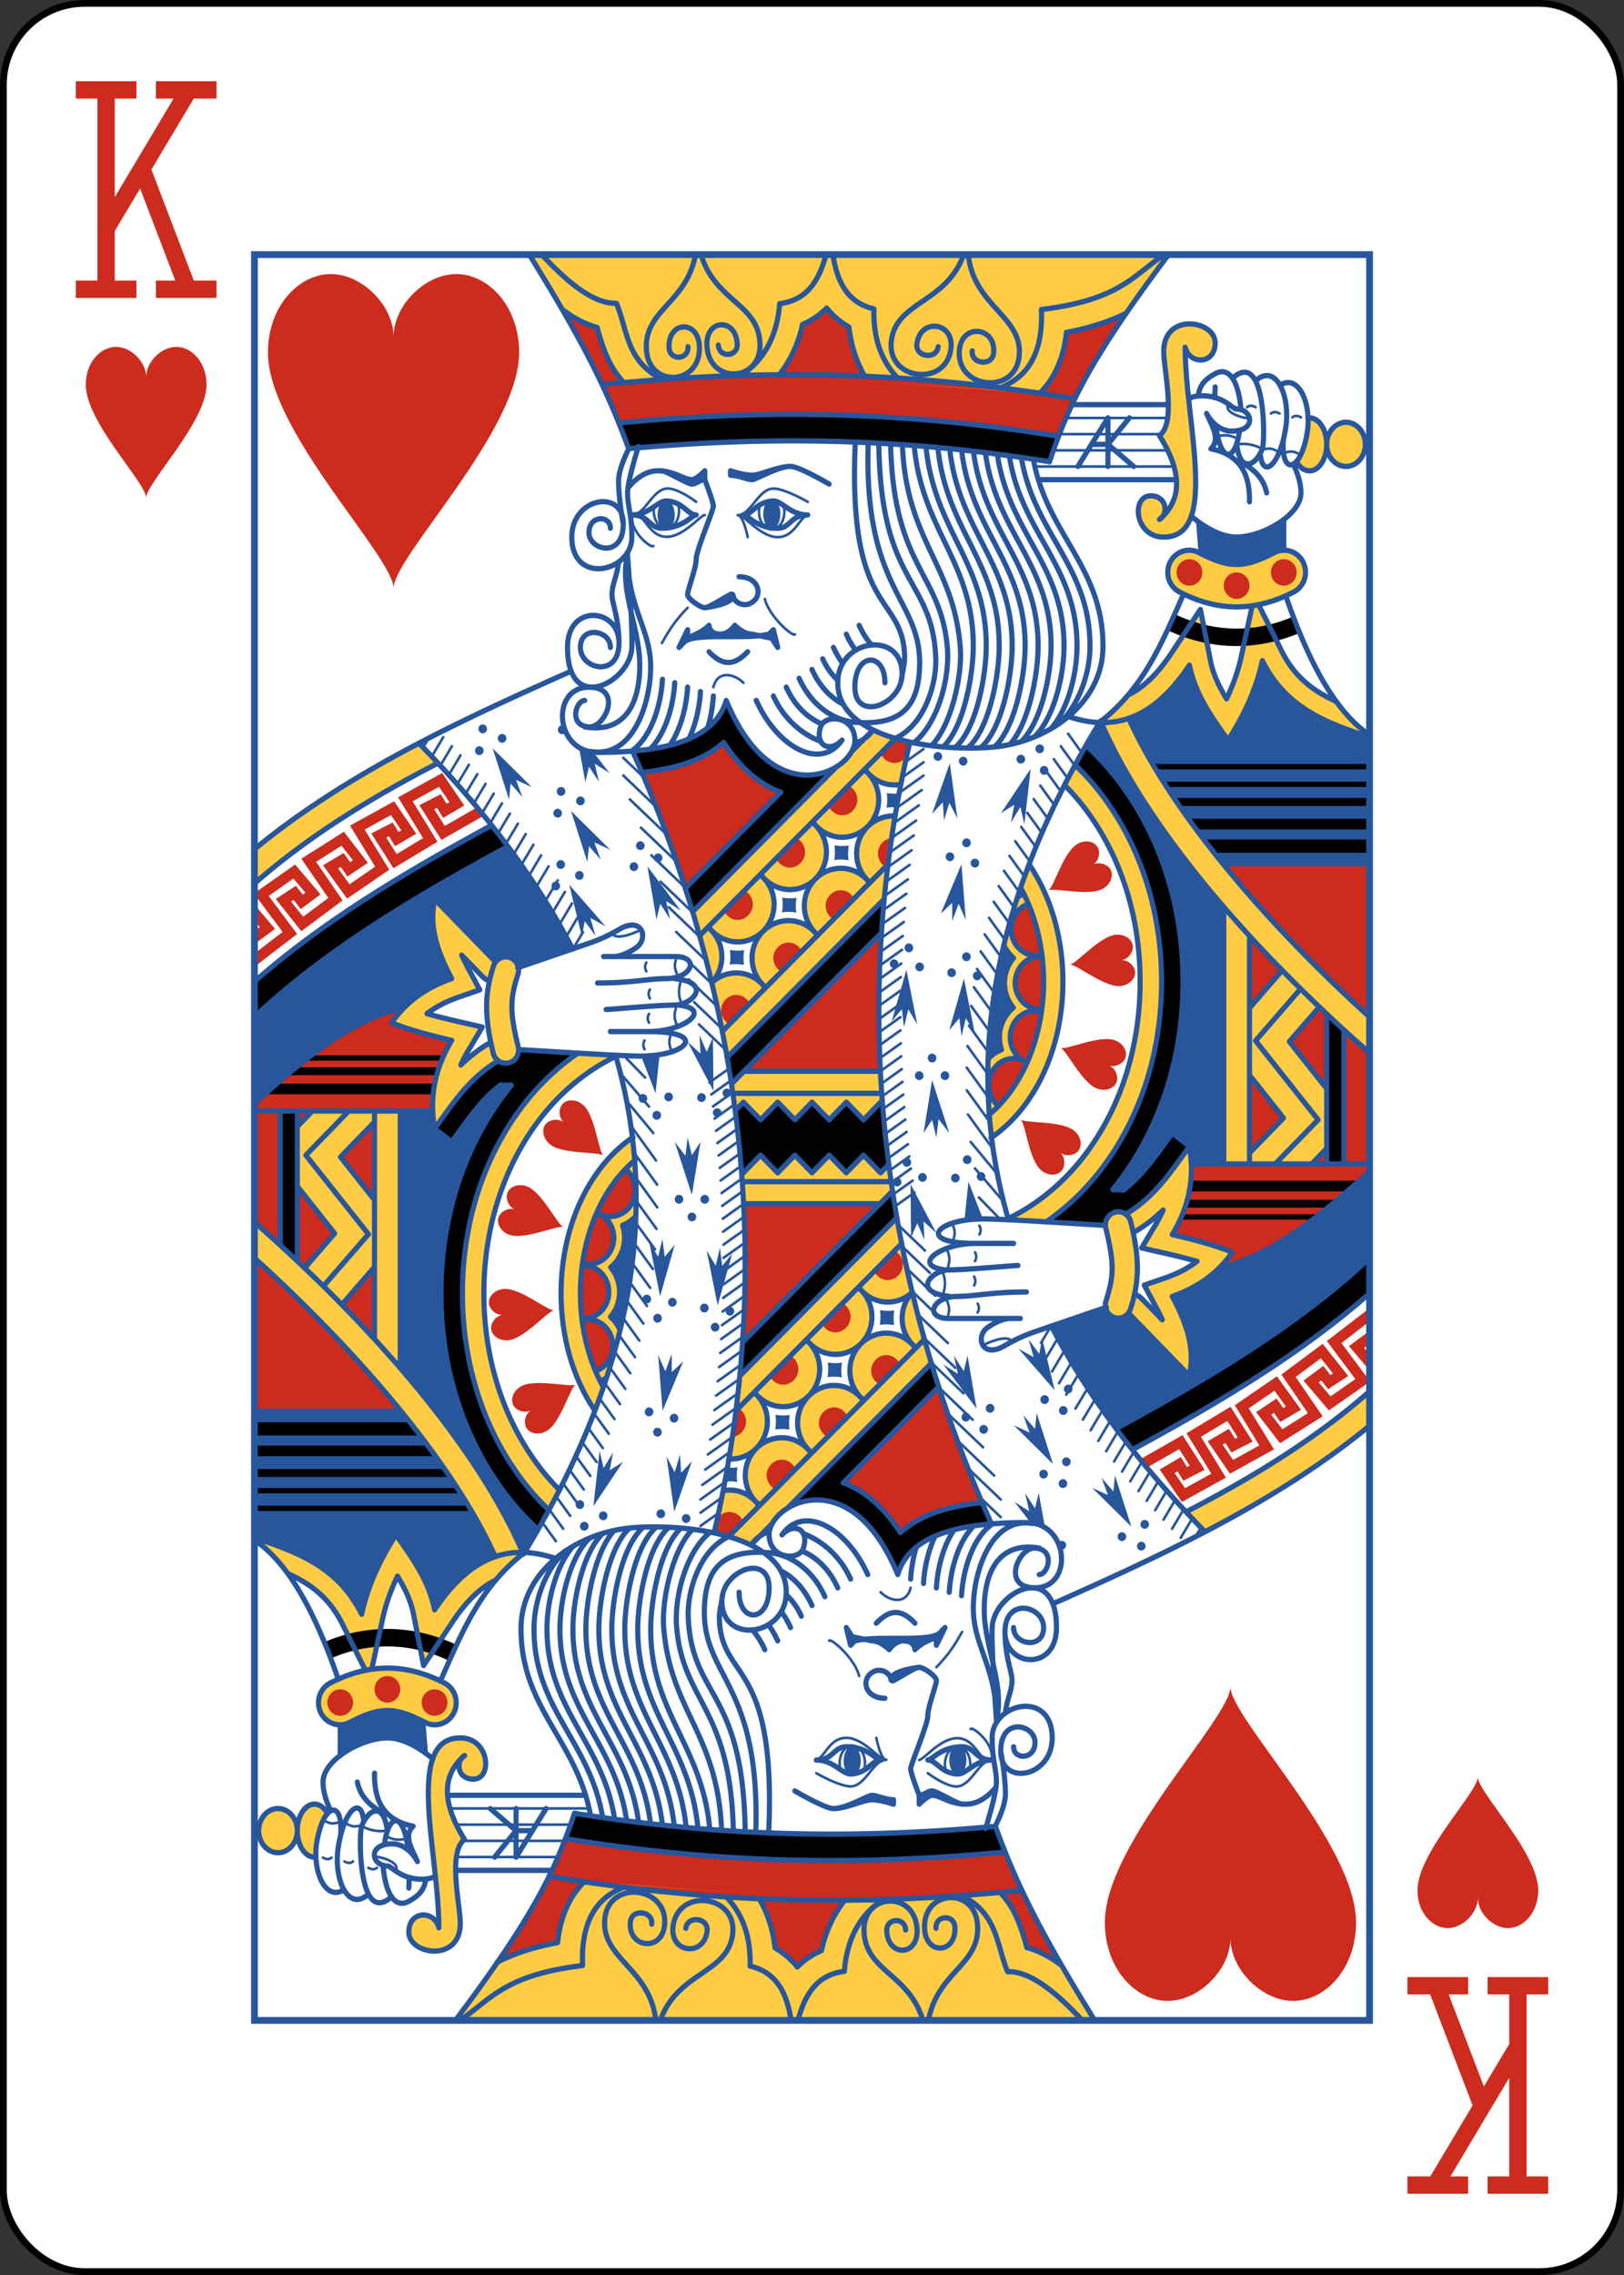 <?xml version="1.0" encoding="UTF-8"?>
<svg class="card" width="2.5in" height="3.5in" face="KH" preserveAspectRatio="none" viewBox="-120 -168 240 336" xmlns="http://www.w3.org/2000/svg" xmlns:xlink="http://www.w3.org/1999/xlink">
<rect x="-120" y="-168" width="240" height="336" fill="#333333" stroke="none"/>
<defs>
<rect id="i" x="-82.4" y="-130.4" width="164.8" height="260.8"/>
</defs>
<symbol id="h" preserveAspectRatio="xMinYMid" viewBox="-500 -500 1000 1000">
<path d="m-285-460h200m-100 0v920m-100 0h200m170-920h200m-100 20l-355 595m255 305h200m-100-20l-195-510" fill="none" stroke="#CD2B1E" stroke-linecap="square" stroke-miterlimit="1.5" stroke-width="80"/>
</symbol>
<symbol id="a" preserveAspectRatio="xMinYMid" viewBox="-600 -600 1200 1200">
<path d="m0-300c0-100 100-200 200-200s200 100 200 250c0 250-400 650-400 750 0-100-400-500-400-750 0-150 100-250 200-250s200 100 200 200z" fill="#CD2B1E"/>
</symbol>
<symbol id="g" preserveAspectRatio="none" viewBox="0 0 1300 2000">
<path d="m320.35 0c60.636 94.994 91.193 153.28 115.79 219.86 186.79-16.687 339.96-8.712 490.73 14.793 21.092-60.143 42.586-110.34 138.85-234.65zm769.65 78.564c-15 0.062-30 8.935-30 31.436 0 20 14.992 80.996-5 95 26.055 40.329 25.883 70.236 3.91 91.48 5.286-7.545 3.077-21.749-12.342-23.123-24.901-2.218-21.568 46.643 13.432 46.643 65.192 0 25-130 25-215 5 20 35 20 35-5 0-12.748-15-21.497-30-21.436zm140 106.44c-0.633 0-1.266 0.045-1.897 0.135 0.27 16.532-3.981 32.956-13.363 49.256 3.8 6.729 9.381 10.609 15.26 10.609 11.046 0 20-13.431 20-30s-8.954-30-20-30zm20 30a22.5 25 0 0 0 22.5 25 22.5 25 0 0 0 22.5 -25 22.5 25 0 0 0 -22.5 -25 22.5 25 0 0 0 -22.5 25zm-49.881 119.84a25.002 25.002 0 0 0 -11.299 2.799c-35.528 17.764-52.113 17.764-87.641 0a25.002 25.002 0 1 0 -22.359 44.723c28.37 14.185 56.309 19.305 84.367 15.393l-12.596 56.838c-3.547 16.006-9.343 32.204-17.385 48.609-8.742-14.062-15.645-27.995-18.699-43.143l-11.721-58.129-33.434 48.975c-18.028 26.407-34.973 40.588-50.74 47.77-3.208 5.616-19.317 21.99-28.877 29.156l-3.338 0.309c0.225 0.511 0.462 1.024 0.689 1.535-0.208 0.132-0.44 0.295-0.637 0.412 0.274 6e-3 0.548 2e-3 0.822 6e-3 58.226 130.85 191.18 270.5 312.73 374.15v-40.715c-111.4-98.016-228-224.94-280.81-338.26 24.201-8.04 47.876-26.675 70.809-60.266 6.67 33.087 26.021 58.938 45 85 19.905-29.886 33.326-59.885 40-90 28.146 55.001 76.599 70.801 125 86.701v-2.834c-15.518-10.109-29.132-22.122-39.064-37.816-26.513-11.63-48.277-27.341-63.68-57.439l-26.66-52.096c13.47-2.64 26.977-7.351 40.584-14.154a25.002 25.002 0 0 0 -11.061 -47.521zm-478.99 203.5-24.783 24.312c-3.44 6.355-9.803 12.743-17.629 17.307l-167.95 164.16c8.185 26.378 15.65 53.223 22.34 80.496 15.821-16.563 15.728-42.643-0.223-59.049-1.295-1.331-2.677-2.578-3.875-3.986 1.37 1.234 2.579 2.653 3.875 3.986 16.362 16.829 43.269 17.206 60.098 0.844s17.208-43.269 0.846-60.098c-1.366-1.405-2.829-2.713-4.086-4.201 1.45 1.297 2.719 2.795 4.086 4.201 16.362 16.829 43.269 17.208 60.098 0.846s17.208-43.269 0.846-60.098c-1.437-1.478-2.98-2.85-4.295-4.418 1.528 1.357 2.857 2.939 4.295 4.418 16.362 16.829 43.269 17.208 60.098 0.846 16.829-16.362 17.208-43.271 0.846-60.1-1.507-1.55-3.131-2.983-4.504-4.633 1.607 1.417 2.995 3.081 4.504 4.633 9.838 10.119 24.057 14.694 37.986 11.795 3.191-15.779 6.683-31.592 10.508-47.438-15.57-3.203-30.436-7.746-43.082-13.822zm-6.258 109.56c-16.829 16.362-17.208 43.269-0.846 60.098 1.119 1.151 2.303 2.239 3.35 3.445-1.178-1.081-2.231-2.294-3.35-3.445-16.362-16.829-43.269-17.208-60.098-0.846s-17.208 43.269-0.846 60.098c1.19 1.224 2.453 2.376 3.561 3.662-1.255-1.143-2.371-2.438-3.561-3.662-16.362-16.829-43.269-17.208-60.098-0.846-16.829 16.362-17.208 43.271-0.846 60.1 1.26 1.296 2.601 2.51 3.769 3.877-1.332-1.205-2.509-2.58-3.769-3.877-15.971-16.427-42.08-17.232-59.025-1.881 6.795 27.704 12.79 55.85 17.916 84.4l183.16-179.25c3.062-31.157 7.286-62.468 12.719-93.918-11.875-0.592-23.502 3.747-32.039 12.047zm241.98-69.66-12.512 22.57c9.798 9.495 18.749 19.685 26.76 30.346 40.312 53.644 61.406 121 61.406 192.37 0 71.373-21.093 138.73-61.406 192.37-23.731 31.58-55.716 59.03-93.498 76.514l45.037 3.34c26.851-17.853 49.978-40.256 68.447-64.834 43.835-58.332 66.42-131.09 66.42-207.39 0-76.299-22.586-149.06-66.42-207.39-10.076-13.408-21.538-26.169-34.234-37.896zm-204.82 29.742c-1.336 6.781-2.617 13.662-3.842 20.584 1.224-6.855 2.5-13.716 3.842-20.584zm150.88 83.053c-43.345 110.77-55.473 213.15-43.953 308.99 14.996-9.728 28.699-22.901 40.195-38.199 27.3-36.329 43.355-85.002 43.355-138.3 0-50.701-14.527-97.213-39.598-132.49zm227.1 50.264v288.7h105l15-17.574v-67.645l-43.512-53.4 33.828-37.889-43.32-41.572-36.996 41.441v-79.352zm-559.27 183.7-14.627 14.322 4.344 30.227 9.549-9.549l20 20 20-20 20 20 20-20 20 20 20-20 20 20 20-20 2.236 2.236-2.418-37.236zm589.27 4.314 39.627 48.631-39.627 39.629zm-70 80.686c-21.101 28.415-40.879 57.832-74.309 76.92a15.002 15.002 0 0 0 -8.064 -2.76 15.002 15.002 0 0 0 -15.1 18.834c9.715 38.859 9.69 53.516 0.322 81.619a15.002 15.002 0 0 0 25.971 14.207l71.18 71.18c3.764-21.351 4.836-44.933-20-90 29.406-9.92 53.114-26.17 70-50-16.654-6.659-39.961-13.326-70-20 22.693-36.974 25.104-69.341 20-100zm-30.66 72.209c-2.398 5.171-5.098 10.453-8.516 16.022l-16.504 26.891 30.799 6.844c12.616 2.803 23.682 5.594 33.682 8.346-10.233 7.616-22.108 13.686-35.992 18.369l-25.506 8.605 12.992 23.574c3.169 5.75 5.774 10.884 8.055 15.67l-23.619-23.619c-2.524-2.591-5.519-4.439-8.715-5.549 4.889-21.744 4.288-42.223-1.607-69.652 0.823-0.36 1.634-0.774 2.428-1.242 12.459-7.113 23.026-15.421 32.504-24.258zm240.66 205.41c-63.402 53.97-136.27 97.473-213.89 136.4l22.383 22.426c68.061-34.6 132.96-73.233 191.51-119.96z" fill="#FC4"/>
</symbol>
<symbol id="f" preserveAspectRatio="none" viewBox="0 0 1300 2000">
<path d="m667.13 60.605c-7.782 7.603-17.327 14.042-28.16 18.557-4.972 22.292-14.542 41.391-27.148 56.947-57.83 0.426-118.2 3.301-181.55 8.973-6.182-6.936-11.54-14.351-15.539-21.9-8.068-15.23-11.816-28.962-15.193-40.678-14.958-3.78-28.374-11.3-40.654-20.223 29.074 48.754 48.962 87.641 65.6 127.74 195.87-17.399 355.94-8.977 513.15 15.521 14.906-38.016 34.875-77.296 79.129-139.66-17.867 9.1-40.336 16.83-70.18 22.223-2.839 26.208-11.877 48.573-27.486 65.252-1.279 1.367-2.589 2.684-3.928 3.955l-203.95-14.262 203.13 13.801c-65.998-9.5-133.04-16.083-202.99-18.971-9.361-15.969-15.921-34.721-18.256-55.77-10.278-5.665-19.065-13.105-25.975-21.51zm422.87 284.39a15 15 0 0 0 -15 15 15 15 0 0 0 15 15 15 15 0 0 0 15 -15 15 15 0 0 0 -15 -15zm110 0a15 15 0 0 0 -15 15 15 15 0 0 0 15 15 15 15 0 0 0 15 -15 15 15 0 0 0 -15 -15zm-55 15a15 15 0 0 0 -15 15 15 15 0 0 0 15 15 15 15 0 0 0 15 -15 15 15 0 0 0 -15 -15zm-398 188-17.08 16.857c0.85 1.971 2.089 3.843 3.719 5.519 6.944 7.142 17.604 7.292 24.746 0.348 0.773-0.751 1.465-1.548 2.074-2.377l3.398-16.229zm-199.95 4.58c-13.256 11.369-29.45 19.387-46.059 24.488-15.724 4.83-32.378 7.76-49.045 9.994 18.804 42.608 35.625 86.046 50.391 130.66l111.37-108.91c-23.62-8.164-47.028-26.43-66.66-56.229zm-44.713 165.14-0.016 0.016 0.188 0.496c-0.057-0.171-0.115-0.341-0.172-0.512zm190.19-116.29-23.439 22.947c0.845 1.872 2.044 3.65 3.6 5.25 6.944 7.142 17.604 7.291 24.746 0.348 7.142-6.944 7.293-17.604 0.35-24.746-1.586-1.631-3.368-2.898-5.256-3.799zm50.359 59.363c-3.8 0.369-7.524 2.043-10.598 5.031-7.142 6.944-7.292 17.604-0.348 24.746 0.741 0.762 2.534 1.95 4.074 2.916zm-111.02 0.027-23.59 23.092c0.836 1.768 1.991 3.447 3.469 4.967 6.944 7.142 17.604 7.293 24.746 0.35 7.142-6.944 7.291-17.606 0.348-24.748-1.508-1.551-3.189-2.77-4.973-3.66zm668.13 29.19-170.84 0.102c51.649 61.762 111.97 121.61 170.84 173.4zm-616.2 29.959c-4.426-0.062-8.876 1.635-12.447 5.107-7.142 6.944-7.292 17.604-0.348 24.746 1.232 1.268 2.582 2.316 4.008 3.143l24.055-23.551c-0.777-1.41-1.767-2.752-2.969-3.988-3.472-3.571-7.873-5.395-12.299-5.457zm-112.59 0.246-23.73 23.232c0.824 1.665 1.934 3.247 3.332 4.686 6.944 7.142 17.604 7.291 24.746 0.348 7.142-6.944 7.291-17.604 0.348-24.746-1.429-1.47-3.014-2.643-4.695-3.519zm331.21 15.656c-12.14 3.718-20.203 15.212-20.203 28.17 0 16.569 13.016 30 29.072 30 2.231 0 4.454-0.265 6.766 0.129-0.613 0.858-1.367 0.828-2.121 0.828-16.056 0-29.072 13.431-29.072 30s13.016 30 29.072 30c0.615 0 1.229-0.019 1.699 1.228-2.547 0.639-5.02 0.309-7.504 0.309-16.056 1e-5 -29.072 13.431-29.072 30 0 10.741 5.554 20.471 14.24 25.85-3.236-1.212-6.662-1.857-10.133-1.857-16.056 0-29.072 13.431-29.072 30 0 9.245 4.13 17.972 11.521 23.424 32.924-33.389 52.393-85.104 52.393-140.43 0-30.751-6.036-60.829-17.586-87.654zm-171.39 32.18-159.82 156.49 158.58 0.34c-2.723-51.569-2.412-103.86 1.242-156.83zm429.22 5.037-0.242 78.85 36.947-41.236c-12.348-13.431-24.516-25.885-36.705-37.613zm-537.38 6.133c-4.426-0.062-8.876 1.637-12.447 5.109-7.142 6.944-7.293 17.604-0.35 24.746 1.312 1.349 2.757 2.447 4.285 3.297l23.928-23.432c-0.799-1.511-1.837-2.947-3.117-4.264-3.472-3.571-7.873-5.395-12.299-5.457zm-60.943 59.254c-4.426-0.062-8.876 1.635-12.447 5.107-7.142 6.944-7.293 17.604-0.35 24.746 1.389 1.429 2.928 2.579 4.557 3.447l23.801-23.303c-0.816-1.613-1.903-3.145-3.262-4.543-3.472-3.571-7.873-5.393-12.299-5.455zm678.4 15.016-33.828 37.889 43.512 53.4v-82.447zm29.49 25.582l0.312 150.93h29.881v-125.74c-10.062-8.522-20.156-17.081-30.193-25.186zm-109.81 50.24v88.26l39.627-39.629zm90 83.578-17.682 17.107h17.787zm50 17.119-207.92 0.24c0.981 24.864-4.378 50.904-22.082 79.748 30.039 6.674 53.346 13.341 70 20-4.213 5.945-8.85 11.418-14.428 16.93 68.456-14.519 130.47-70.541 174.43-108.88zm-1.736 164.57-48.064 35.9 33.17 43.131-28.812 19.615-13.892-15.891 3.092-2.227 7.924 9.961 23.426-14.978-29.789-36.447-48.121 34.863 30.887 43.734-29.664 18.227-13.135-16.522 3.191-2.08 7.451 10.32 24.1-13.867-28.08-37.834-49.141 32.764 28.688 45.504-30.644 16.443-12.146-17.26 3.309-1.891 6.834 10.738 24.869-12.436-25.82-39.412-51.275 30.016 28.875 45.801-30.644 16.443-12.146-17.26 3.309-1.891 6.834 10.738 24.869-12.436-25.75-39.305-49.443 27.469 8.01 9.275 37.508-20.838 12.248 18.695-3.129 1.565-7.166-11.262-24.691 14.109 25.854 36.74 51.356-27.557-29.125-46.199 30.725-17.984 12.178 18.588-3.129 1.565-7.166-11.262-24.691 14.109 25.854 36.74 51.356-27.557-29.312-46.496 29.914-19.947 13.244 17.846-3.033 1.744-7.812-10.822-23.824 15.527 27.957 35.166 49.623-30.49-31.426-44.5 29.352-21.266 14.092 17.242-2.949 1.885-8.309-10.447-23.072 16.625 29.568 33.82 47.48-32.322v-1.254l-32.869-42.74 29.111-21.744 3.758 4.598v-18.961zm0.76 25.104-23.072 16.625 24.049 27.508v-18.232l-6.336-7.248 3.092-2.227 3.244 4.078v-19.275z" fill="#CD2B1E"/>
</symbol>
<symbol id="e" preserveAspectRatio="none" viewBox="0 0 1300 2000">
<path d="m603.15 277.13a10 16.642 0 0 0 -10 16.641 10 16.642 0 0 0 10 16.643 10 16.642 0 0 0 10 -16.643 10 16.642 0 0 0 -10 -16.641zm-123.15 1.23a10 16.642 0 0 0 -10 16.643 10 16.642 0 0 0 10 16.643 10 16.642 0 0 0 10 -16.643 10 16.642 0 0 0 -10 -16.643zm720.08 21.562c-15.677 11.835-37.854 20.08-55.082 20.08-16.299 0-32.597-8.856-44.219-17.086l1.633 35.299c34.293 17.189 50.878 17.19 86.406-0.574 3.494-1.809 7.364-2.768 11.238-2.795zm-670.08 120.08c-10 10-24.607 13.168-25.584 14.406l-4.416 5.594c8.827-11.184 57.87-5.191 88.768-8.246l-8.768-1.754c-10 0-20-10-20-10s-6.717 10-16.717 10c-13.284 0-13.283-10-13.283-10zm58.768 11.754 16.232 3.246l-5-5c-3.328 0.787-7.126 1.348-11.232 1.754zm586.23 28.246c-6.674 30.115-20.095 60.114-40 90-18.979-26.062-38.33-51.913-45-85-22.902 33.546-46.544 52.183-70.799 60.172 24.822 53.374 63.838 109.79 109.86 164.81l170.94 0.018v-143.3c-48.401-15.9-96.854-31.7-125-86.701zm-188.6 68.139c-5.778 9.182-11.348 18.312-16.768 27.652 15.487 14.084 29.388 29.297 41.436 45.328 47.354 63.015 71.434 141.18 71.434 222.41 0 81.232-24.078 159.39-71.434 222.41-3.338 4.442-6.819 8.822-10.373 13.275 2.7 0.03 5.286-0.139 7.934-0.033 1.484 0.059 2.865 0.278 4.271 0.455 22.057-16.129 38.059-38.99 57.031-64.539l20.07 14.904c1.05 6.306 1.782 12.684 2.055 19.58l37.807 0.42 0.66-289.32c-60.507-69.222-113.2-142.19-144.12-212.54zm-71.094 26.615a5 5 0 0 0 -4.363 2.879 5 5 0 0 0 2.41 6.646 5 5 0 0 0 6.648 -2.41 5 5 0 0 0 -2.41 -6.646 5 5 0 0 0 -2.285 -0.469zm-118.52 8.67a5 5 0 0 0 -4.965 4.104 5 5 0 0 0 4.023 5.814 5 5 0 0 0 5.814 -4.023 5 5 0 0 0 -4.023 -5.814 5 5 0 0 0 -0.85 -0.08zm96.459 3.09a5 5 0 0 0 -4.363 2.879 5 5 0 0 0 2.41 6.646 5 5 0 0 0 6.648 -2.41 5 5 0 0 0 -2.41 -6.646 5 5 0 0 0 -2.285 -0.469zm-66.943 2.287a5 5 0 0 0 -4.967 4.104 5 5 0 0 0 4.023 5.814 5 5 0 0 0 5.814 -4.021 5 5 0 0 0 -4.023 -5.816 5 5 0 0 0 -0.848 -0.08zm-15.701 7.231-20.592 57.234 12.525-12.965 1.334 20.574 6.215-19.957 9.439 17.727zm109.82 3.193a5 5 0 0 0 -4.363 2.879 5 5 0 0 0 2.41 6.648 5 5 0 0 0 6.648 -2.41 5 5 0 0 0 -2.41 -6.648 5 5 0 0 0 -2.285 -0.469zm-15.539 3.172-34.482 50.109 15.414-9.35-3.945 20.234 11.09-17.717 4.615 19.543zm-167.76 27.424c0.8 5.533 0.721 11.166-0.234 16.674 3.906-0.564 7.861-0.691 11.787-0.381l2.93-15.787c-4.823 0.493-9.7 0.323-14.482-0.506zm92.875 51.41a5 5 0 0 0 -4.707 3.805 5 5 0 0 0 3.662 6.049 5 5 0 0 0 6.049 -3.662 5 5 0 0 0 -3.662 -6.049 5 5 0 0 0 -1.342 -0.143zm-153.82 7.844c0.8 5.533 0.721 11.166-0.234 16.674 5.533-0.8 11.166-0.721 16.674 0.234-0.8-5.533-0.721-11.166 0.234-16.674-5.533 0.8-11.166 0.721-16.674-0.234zm134.48 7.998a5 5 0 0 0 -4.707 3.805 5 5 0 0 0 3.662 6.049 5 5 0 0 0 6.049 -3.662 5 5 0 0 0 -3.662 -6.049 5 5 0 0 0 -1.342 -0.143zm29.133 7.16a5 5 0 0 0 -4.707 3.805 5 5 0 0 0 3.662 6.049 5 5 0 0 0 6.049 -3.662 5 5 0 0 0 -3.662 -6.049 5 5 0 0 0 -1.342 -0.143zm-15.611 6.273-24.033 55.879 13.291-12.18 0.082 20.615 7.416-19.541 8.344 18.266zm-208.94 37.82c0.8 5.533 0.721 11.166-0.234 16.674 5.533-0.8 11.166-0.721 16.674 0.234-0.8-5.533-0.721-11.166 0.234-16.674-5.533 0.8-11.166 0.721-16.674-0.234zm147.97 51.855a5 5 0 0 0 -5.203 4.402 5 5 0 0 0 4.371 5.557 5 5 0 0 0 5.557 -4.373 5 5 0 0 0 -4.371 -5.557 5 5 0 0 0 -0.354 -0.029zm110.4 2.289c-10.961 44.137-16.844 86.611-18.26 127.85l0.193 0.508c4.283-4.471 9.521-7.995 15.379-10.203-1.534-4.455-2.359-9.207-2.359-14.086 0-13.505 6.336-25.728 16.191-33.564-6.465-7.527-10.387-17.353-10.387-27.973 0-10.72 3.992-20.632 10.566-28.186-4.719-3.988-8.568-9.009-11.324-14.344zm-319.31 5.109c0.8 5.533 0.721 11.164-0.234 16.672 5.533-0.8 11.166-0.721 16.674 0.234-0.8-5.533-0.721-11.164 0.234-16.672-5.533 0.8-11.166 0.721-16.674-0.234zm275.48 2.725a5 5 0 0 0 -4.705 4.402 5 5 0 0 0 4.373 5.557 5 5 0 0 0 5.557 -4.371 5 5 0 0 0 -4.373 -5.559 5 5 0 0 0 -0.352 -0.029 5 5 0 0 0 -0.5 0zm-84.338 7.959a5 5 0 0 0 -4.705 4.402 5 5 0 0 0 4.373 5.557 5 5 0 0 0 5.557 -4.373 5 5 0 0 0 -4.371 -5.557 5 5 0 0 0 -0.354 -0.029 5 5 0 0 0 -0.5 0zm30.145 3.549a5 5 0 0 0 -0.355 6e-3 5 5 0 0 0 -4.705 4.402 5 5 0 0 0 4.373 5.557 5 5 0 0 0 5.557 -4.373 5 5 0 0 0 -4.371 -5.557 5 5 0 0 0 -0.498 -0.035zm36.93 6.574a5 5 0 0 0 -4.705 4.402 5 5 0 0 0 4.373 5.557 5 5 0 0 0 5.557 -4.371 5 5 0 0 0 -4.373 -5.559 5 5 0 0 0 -0.352 -0.029 5 5 0 0 0 -0.5 0zm-52.512 1.613l-17.039 58.393 11.707-13.709 2.596 20.451 4.977-20.301 10.51 17.113zm82.654 1.936a5 5 0 0 0 -0.354 6e-3 5 5 0 0 0 -4.705 4.402 5 5 0 0 0 4.371 5.557 5 5 0 0 0 5.559 -4.373 5 5 0 0 0 -4.373 -5.557 5 5 0 0 0 -0.498 -0.035zm-15.58 8.188-17.039 58.393 11.707-13.709 2.596 20.451 4.977-20.301 10.51 17.113zm-37.074 84.877a5 5 0 0 0 -5 5 5 5 0 0 0 5 5 5 5 0 0 0 5 -5 5 5 0 0 0 -5 -5zm-15 20a5 5 0 0 0 -5 5 5 5 0 0 0 5 5 5 5 0 0 0 5 -5 5 5 0 0 0 -5 -5zm30 0a5 5 0 0 0 -5 5 5 5 0 0 0 5 5 5 5 0 0 0 5 -5 5 5 0 0 0 -5 -5zm-15 10-10 60 10-15 5 20 2.537-20.748l12.463 15.748zm41.168 85.121a5 5 0 0 0 -0.5 0 5 5 0 0 0 -4.703 5.281 5 5 0 0 0 5.281 4.703 5 5 0 0 0 4.703 -5.281 5 5 0 0 0 -4.781 -4.707zm-70.5 2.992a5 5 0 0 0 -0.996 0.074 5 5 0 0 0 -4.055 5.793 5 5 0 0 0 5.793 4.055 5 5 0 0 0 4.055 -5.793 5 5 0 0 0 -4.797 -4.129zm539.33 15.438c-44.498 38.33-106.27 93.932-174.58 108.53-14.742 14.61-33.499 25.524-55.422 32.92 24.836 45.067 23.764 68.649 20 90l-71.174-71.176c-3.786 4.87-10.371 7.082-16.574 5.014-5.289-1.763-8.931-6.182-9.961-11.27-13.782 4.594-43.373 14.458-63.361 21.008 21.407 40.022 46.899 78.808 75.711 116.18 109.28-57.818 212.28-117.48 295.36-193.25zm-307.71 154.02c0.181-0.06 0.59-0.196 0.766-0.254l-0.916-0.598c0.041 0.286 0.093 0.569 0.15 0.852zm-144.99-153.35a5 5 0 0 0 -0.5 0 5 5 0 0 0 -4.703 5.281 5 5 0 0 0 5.279 4.703 5 5 0 0 0 4.703 -5.281 5 5 0 0 0 -4.779 -4.707zm-68.383 0.981a5 5 0 0 0 -0.996 0.074 5 5 0 0 0 -4.055 5.793 5 5 0 0 0 5.793 4.055 5 5 0 0 0 4.055 -5.793 5 5 0 0 0 -4.797 -4.129zm38.432 0.754a5 5 0 0 0 -0.5 0 5 5 0 0 0 -4.703 5.279 5 5 0 0 0 5.281 4.703 5 5 0 0 0 4.703 -5.281 5 5 0 0 0 -4.781 -4.705zm-67.977 4.461a5 5 0 0 0 -0.994 0.074 5 5 0 0 0 -4.055 5.793 5 5 0 0 0 5.793 4.055 5 5 0 0 0 4.055 -5.793 5 5 0 0 0 -4.799 -4.129zm83.029 4.658-4.727 43.863 21.557-1.672zm-67.514 2.656 0.58 60.824 7.24-16.51 8.4 18.828l-1.107-20.873 15.01 13.342zm153.3 174.53-3.186 17.744l-12.562-16.346 5.949 20.037-17.711-9.469 42.275 47.041zm-86.875 19.826-4.449 17.469-11.361-17.203 4.5 20.412-16.986-10.713 38.797 49.949zm117.34 32.783a5 5 0 0 0 -1.943 0.416 5 5 0 0 0 -2.59 6.58 5 5 0 0 0 6.58 2.59 5 5 0 0 0 2.59 -6.58 5 5 0 0 0 -4.637 -3.006zm-27.51 11.969a5 5 0 0 0 -1.943 0.414 5 5 0 0 0 -2.59 6.58 5 5 0 0 0 6.58 2.59 5 5 0 0 0 2.59 -6.58 5 5 0 0 0 -4.637 -3.004zm-63.359 9.896a5 5 0 0 0 -0.354 0 5 5 0 0 0 -1.467 0.279 5 5 0 0 0 -3.055 6.377 5 5 0 0 0 6.377 3.055 5 5 0 0 0 3.055 -6.377 5 5 0 0 0 -4.557 -3.336zm85.094 2.459a5 5 0 0 0 -1.943 0.414 5 5 0 0 0 -2.592 6.58 5 5 0 0 0 6.58 2.59 5 5 0 0 0 2.59 -6.578 5 5 0 0 0 -4.635 -3.006zm-113.39 7.508a5 5 0 0 0 -0.352 0 5 5 0 0 0 -1.469 0.279 5 5 0 0 0 -3.055 6.377 5 5 0 0 0 6.377 3.055 5 5 0 0 0 3.055 -6.377 5 5 0 0 0 -4.557 -3.336zm82.398 0.373l-1.881 17.93-13.723-15.385 7.396 19.549-18.354-8.149 45.598 43.828zm-61.605 13.508a5 5 0 0 0 -0.354 0 5 5 0 0 0 -1.467 0.279 5 5 0 0 0 -3.055 6.377 5 5 0 0 0 6.377 3.055 5 5 0 0 0 3.055 -6.377 5 5 0 0 0 -4.557 -3.336zm96.33 36.721a5 5 0 0 0 -2.408 0.572 5 5 0 0 0 -2.102 6.75 5 5 0 0 0 6.75 2.103 5 5 0 0 0 2.103 -6.75 5 5 0 0 0 -4.344 -2.676zm-26.562 13.945a5 5 0 0 0 -2.406 0.572 5 5 0 0 0 -2.103 6.75 5 5 0 0 0 6.752 2.103 5 5 0 0 0 2.102 -6.752 5 5 0 0 0 -4.344 -2.674zm83.164 6.662-1.881 17.93-13.725-15.385l7.398 19.549-18.354-8.148 45.596 43.826zm-60.586 4.072a5 5 0 0 0 -2.408 0.572 5 5 0 0 0 -2.102 6.752 5 5 0 0 0 6.75 2.103 5 5 0 0 0 2.103 -6.752 5 5 0 0 0 -4.344 -2.676zm-28.383 15.498-4.238 17.523l-11.566-17.064 4.744 20.356-17.113-10.508 18.98 23.838 16.611 5.371zm123.69 30.656a5 5 0 0 0 -2.408 0.572 5 5 0 0 0 -2.102 6.752 5 5 0 0 0 6.75 2.103 5 5 0 0 0 2.103 -6.752 5 5 0 0 0 -4.344 -2.676zm-26.562 13.945a5 5 0 0 0 -2.406 0.572 5 5 0 0 0 -2.103 6.752 5 5 0 0 0 6.75 2.102 5 5 0 0 0 2.103 -6.75 5 5 0 0 0 -4.344 -2.676zm-70.357 9.73a5 5 0 0 0 -1.465 0.299 5 5 0 0 0 -2.596 2.166l2.543 7.205a5 5 0 0 0 3.488 0.02 5 5 0 0 0 2.978 -6.412 5 5 0 0 0 -4.449 -3.277 5 5 0 0 0 -0.5 0zm92.936 1.006a5 5 0 0 0 -2.408 0.572 5 5 0 0 0 -2.102 6.75 5 5 0 0 0 6.75 2.103 5 5 0 0 0 2.103 -6.75 5 5 0 0 0 -4.344 -2.676z" fill="#27569C"/>
</symbol>
<symbol id="d" preserveAspectRatio="none" viewBox="0 0 1300 2000">
<path d="m631.53 181.02c-65.078-0.14-133.43 2.915-206.79 9.697l11.316 29.096c186.86-16.634 340.04-8.662 490.85 14.756l10.643-28.699c-98.203-15.511-197.56-24.617-306.02-24.85zm441.23 226.17-8.416 18.141c49.739 23.015 104.16 24.041 154.31 3.076l-7.596-18.488c-45.317 19.084-93.23 18.174-138.3-2.728zm-522.77 97.814c-11.907 39.688-58.598 53.443-109.68 57.092 3.89 7.731 7.574 15.85 11.309 24.242 16.989-1.506 33.643-4.436 49.367-9.266 16.608-5.101 32.803-13.12 46.059-24.488 19.633 29.798 43.039 48.065 66.508 56.377l-111.32 108.5c2.784 8.362 5.569 17.043 8.428 26.354l168.29-164c-31.366 19.205-90.163 16.895-128.96-74.811zm419.58 51.051-12.732 22.191c12.697 11.728 24.159 24.488 34.234 37.896 43.834 58.33 66.42 131.09 66.42 207.39 0 76.299-22.585 149.06-66.42 207.39-18.47 24.578-41.597 46.98-67.844 64.816 28.153 1.637 55.37 3.01 68.641 3.559 0.199-8.479 7.048-15.481 15.75-15.133 3.496 0.14 6.72 1.482 8.641 3.213 32.849-19.533 52.629-48.954 73.732-77.373l-20.07-14.904c-18.972 25.549-34.974 48.41-57.031 64.539-1.406-0.178-2.787-0.396-4.271-0.455-2.647-0.106-5.234 0.063-7.869 0.182 3.489-4.603 6.97-8.981 10.309-13.424 47.355-63.016 71.434-141.18 71.434-222.41 0-81.233-24.08-159.39-71.434-222.41-12.047-16.031-25.948-31.245-41.488-45.068zm77.533 20.949l3.727 6h249.16v-6zm12.473 20 4.055 6h236.36v-6zm12.5 18.5 6.297 9h221.62v-9zm16.828 23.5 9.031 12h202.06v-12zm17.93 23.5 12.016 15h181.14v-15zm-372.66 67.471-183.12 179.3 5.045 30.051 174.95-171.3zm515.82 132.36v167.67h20v-149.63zm-680 97.666-9.549 9.549 4.422 35.451h171.26l-3.898-42.764-2.236-2.236-20 20-20-20-20 20-20-20-20 20-20-20-20 20zm521.46 89-1.781 12h184.17l13.994-12zm-3.914 21.5-2.953 9h166.78l10.963-9zm-5.852 16.5-2.639 6h154.53l7.908-6zm218.3 49.51c-83.082 75.771-186.08 135.42-295.39 193.08l18.996 23.951c99.801-52.704 195.44-107.9 276.4-177.01z"/>
</symbol>
<symbol id="c" preserveAspectRatio="none" viewBox="0 0 1300 2000">
<path d="m520.67 0.153c16.67 52.963 65.937 55.088 68.644 99.564 2.734 44.917-59.291 48.357-61.782 3.426-1.684-30.367 33.643-31.912 35.304-1.958 0.831 14.977-21.235 16.201-22.065 1.224m-26.563-102.26c-10.564 54.813-59.517 62.307-57.285 106.91 2.25 44.944 64.274 41.505 61.782-3.426-1.684-30.367-36.965-27.996-35.304 1.958 0.831 14.977 22.896 13.753 22.065-1.224m326.65-104.22c6.783 59.167 64.417 69.896 59.33 115.35-5.005 44.721-74.794 36.481-69.517-8.208 3.566-30.204 43.242-25.103 39.724 4.691-1.759 14.897-26.586 11.965-24.828-2.932m-10.016-108.86c-20.59 55.295-78.71 52.503-84.328 97.72-5.549 44.657 64.24 52.898 69.517 8.208 3.566-30.204-36.206-34.484-39.724-4.691-1.759 14.897 23.069 17.828 24.828 2.932m118.07 52.952c1.339-1.271 2.648-2.589 3.928-3.956 15.61-16.679 24.647-39.044 27.487-65.252 29.844-5.393 52.312-13.121 70.105-21.992m-147.45 84.828c31.576-11.865 50.335-38.363 48.176-88.74 91.849-10.837 107.24-38.864 143.2-62.267m-701.98 62.016c12.533 9.25 25.949 16.772 40.907 20.552 3.377 11.716 7.126 25.447 15.194 40.677 3.999 7.549 9.357 14.965 16.111 21.901m44.983-3.605c-42.083-20.39-40.427-54.228-53.77-86.258-27.123 0.768-57.764-24.581-87.183-55.161m276.8 136.23c12.678-15.588 22.299-34.751 27.29-57.129 10.834-4.514 20.377-10.953 28.16-18.557 6.91 8.405 15.696 15.843 25.975 21.509 2.335 21.049 8.895 39.8 18.479 55.838m-45.143-137.86c-8.125 28.527-21.5 51.556-54.118 55.484-3.387 40.084-20.275 65.198-45.133 81.448m182.81 2.97c-18.053-18.314-28.71-43.235-27.843-78.429-32.159-7.49-42.898-32.045-47.838-61.485m390.8 0.687c-95.776 123.77-117.2 173.86-138.28 233.97m-606.16-234.27c60.503 94.808 90.905 152.9 115.54 219.45m-11.471-29.2c195.61-18.087 355.69-9.666 512.81 15.153m-501.49 13.942c186.86-16.634 340.04-8.66 490.85 14.757m-521.54-87.207c211.07-20.772 383.09-11.451 551.22 15.99m-77.583 929.78c-49.154-164.68-27.331-350.91 107.39-564.99 57.772 131.42 191.48 271.97 313.64 376.14m-192.62 541.58c-72.615-72.347-134.28-149.49-178.48-232.4m-928.96-539.94c108.13-86.3 237.93-144.97 369.27-201.67m394.9 80.269c-77.421 322.26-23.656 629.83 95.19 885.7m-348.52-693.42 168.29-164.79m-65.621 29.264-111.17 108.86m16.563 53.76c76.098-74.511 152.19-149.02 228.29-223.54m-189.52 402.04h173.71m-180.31-40.728 183.12-179.3m4.544-39.438-193.31 189.28m10.691 59.51 174.95-171.3m-1.234 156.98-159.08 3e-5m-185.73-420c-10 0-19.402 28.553 5 30 18.973 1.125 40-45 0-45-45 0-40.131 73.839 9.869 73.839 64.922 0 135.13-8.839 150.13-58.839 55 130 150.19 80.355 150 45-0.147-27.73-35-30-40-15-6.834 20.501 10 30 25 15m-124.55 419.55 9.549-9.549l20 20 20-20 20 20 20-20 20 20 20-20 20 20 20-20 2.236 2.236m-142.78-259.85a42.5 42.5 0 0 1 4.375 3.918 42.5 42.5 0 0 1 -0.845 60.098 42.5 42.5 0 0 1 -60.098 -0.845 42.5 42.5 0 0 1 -3.614 -4.242m181.59-177.8a42.5 42.5 0 0 1 4.856 4.287 42.5 42.5 0 0 1 -0.845 60.098 42.5 42.5 0 0 1 -60.098 -0.845 42.5 42.5 0 0 1 -3.974 -4.732m-0.641 0.629a42.5 42.5 0 0 1 4.615 4.103 42.5 42.5 0 0 1 -0.845 60.098 42.5 42.5 0 0 1 -60.098 -0.845 42.5 42.5 0 0 1 -3.796 -4.487m-61.28 60.012a42.5 42.5 0 0 1 4.132 3.728 42.5 42.5 0 0 1 0.162 59.085m-0.019 0.082a42.5 42.5 0 0 1 59.109 1.776 42.5 42.5 0 0 1 3.523 4.12m0.493-0.484a42.5 42.5 0 0 1 -4.016 -3.635 42.5 42.5 0 0 1 0.845 -60.098 42.5 42.5 0 0 1 60.098 0.845 42.5 42.5 0 0 1 3.339 3.876m97.254-171.12a42.5 42.5 0 0 1 -37.959 -12.209 42.5 42.5 0 0 1 -4.151 -4.979m6.006 128.43a42.5 42.5 0 0 1 -3.545 -3.255 42.5 42.5 0 0 1 0.845 -60.098 42.5 42.5 0 0 1 32.054 -11.959m-90.063 134.76a42.5 42.5 0 0 1 -3.78 -3.446 42.5 42.5 0 0 1 0.845 -60.098 42.5 42.5 0 0 1 60.098 0.845 42.5 42.5 0 0 1 3.154 3.634m-21.04-148.69l25.117-24.594m-269.51 48.201c16.874-1.729 33.527-4.659 49.251-9.488 16.608-5.101 32.803-13.12 46.059-24.488 19.633 29.798 43.04 48.065 66.574 56.457m335.51-85.78c48.707 15.887 96.192 7.172 140.86-58.257 6.67 33.087 26.021 58.938 45 85 19.905-29.886 33.326-59.885 40-90 28.139 54.988 76.577 70.791 124.97 86.687m0.049 316.87c-111.46-98.063-228.13-225.08-280.9-338.45m-125.96 191.96a132.61 176.47 0 0 1 26.849 106.46v0a132.61 176.47 0 0 1 -64.023 151.03m2.616 25.863c15.352-10.124 29.055-23.296 40.551-38.594 27.3-36.329 43.355-85.002 43.355-138.3 0-50.701-14.527-97.213-39.442-132.9m-25.462 401.78c37.782-17.484 69.766-44.935 93.498-76.514 40.313-53.646 61.406-121 61.406-192.37 0-71.373-21.094-138.72-61.406-192.37-8.011-10.661-16.963-20.851-26.761-30.346m-21.701 494.94c26.851-17.853 49.978-40.255 68.448-64.833 43.835-58.331 66.42-131.09 66.42-207.39 0-76.299-22.586-149.06-66.42-207.39-10.076-13.408-21.538-26.169-34.234-37.896m43.783 480.82c3.619-4.305 7.099-8.684 10.438-13.127 47.355-63.016 71.434-141.18 71.434-222.41 0-81.233-24.08-159.39-71.434-222.41-12.047-16.031-25.948-31.244-41.488-45.068m193.61-158.32l-12.601 56.865c-3.547 16.006-9.343 32.204-17.385 48.609-8.742-14.062-15.645-27.995-18.699-43.143l-11.721-58.129-33.434 48.975c-18.028 26.407-34.973 40.589-50.741 47.77m242.32 7.375c-26.513-11.63-48.278-27.341-63.68-57.439l-26.666-52.107m-185.08 133.17c52.75-39.676 73.688-93.201 97.756-145.36m116.85-49.474a25.002 25.002 0 0 0 -11.299 2.799c-35.528 17.764-52.113 17.764-87.641 0a25.002 25.002 0 1 0 -22.359 44.723c44.472 22.236 87.887 22.236 132.36 0a25.002 25.002 0 0 0 -11.061 -47.521v0m2.13 51.562c25.841 72.738 56.575 130.84 97.73 157.77m0.031 743.45c-63.404 53.972-136.28 97.475-213.9 136.4m213.95-247.52c-80.96 69.126-176.63 124.32-276.45 177.04m276.43-217.04c-83.086 75.779-186.1 135.42-295.43 193.08m87.416-299.59h207.98m-140-100.69 39.627 48.631-39.627 39.629m3e-4 -88.26v0m90 15.467l-43.512-53.4 33.828-37.889m-43.319-41.571l-36.996 41.441m72.426 176.64 17.574-17.574m-120-271.13v288.7m30-255.99v255.99m58.49-197.11-51.424 57.6 72.934 89.508l-50 50m60-167.67v167.67m20-149.63v149.63m-140.91-340 170.91-2e-5m-292.37 394.16a15.002 15.002 0 0 0 -15.1 18.834c9.715 38.859 9.69 53.516 0.322 81.619a15.002 15.002 0 1 0 28.459 9.486c10.632-31.897 10.608-57.24 0.322-98.381a15.002 15.002 0 0 0 -14.004 -11.559v0m11.193 114.66 71.18 71.18c3.764-21.351 4.836-44.933-20-90 29.406-9.92 53.114-26.17 70-50-16.654-6.659-39.961-13.326-70-20 22.693-36.974 25.104-69.341 20-100-21.104 28.419-40.883 57.839-74.32 76.927m285.04-48.999c-44.549 38.348-106.67 94.502-175.68 109.49m-133.3-47.843c-27.67-1.433-116.83-7.325-142.06-7.325-55 0-78.958 27.748-9.678 27.748m250-110l-20.07-14.904c-18.972 25.549-34.974 48.41-57.031 64.539-1.406-0.178-2.787-0.396-4.271-0.455-2.647-0.106-5.234 0.064-7.869 0.183m-100.76 115.64c-40 0-60 5-80 5-30 0-40 25-10 25h82.857m-2.857-60c-5 0-60 5-80 5s-45 25 0 30m75-60h-45c-40 0-75 25-35 30m188.06 42.315c-19.743 6.581-75.277 25.092-83.056 27.685-15 5-25 10-35.965 16.139-26.538 14.857-34.035-11.139-19.035-21.139s25-10 25-10m144.38-97.28c0.832-0.363 1.651-0.78 2.454-1.253 12.459-7.113 23.026-15.421 32.504-24.258-2.398 5.171-5.098 10.453-8.516 16.022l-16.504 26.891 30.799 6.844c12.616 2.803 23.682 5.594 33.682 8.346-10.233 7.616-22.108 13.686-35.992 18.369l-25.506 8.605 12.992 23.574c3.169 5.75 5.774 10.884 8.055 15.67l-23.619-23.619c-2.55-2.618-5.581-4.481-8.815-5.587m74.732-874.55l3.001 36.016m96.351-38.949v35.008m-115-229.85c0 85 40.192 215-25 215-35 0-38.333-48.86-13.432-46.642 18.432 1.642 17.996 21.628 8.432 26.642 25.797-21.415 27.524-52.396 0-95 19.992-14.004 5-75 5-95 0-45 60-35.495 60-10 0 25-30 25-35 5v0m6.905 191.16c10.586 8.78 31.84 23.838 53.095 23.838 30 0 75-25 75-50 0-11.753-4.42-23.507-9.105-32.662m-121.94-73.746c3.168-2.072 8.087-3.592 16.044-3.592 25 0 35 15 40 15 18.229 0 23.952 24.451-5 25-19.996 0.379-30-20-30-20 6.156 14.159 16.642 29.114 5 40 35.229 6.801 45.444 29.923 45 60m-40.466-117.82c0.078-3.881 0.231-7.94 0.466-12.177m28.511 49.16c-5.51 37.794-22.848 36.236-27.741-6.067m-20.532-32.749c1.3-12.081 7.921-19.139 19.762-25.345 21.11-11.063 28.913 21.391 29.933 40.77m-9.915-35.647c39.55-34.246 38.251 71.703 34.982 79.877-8.151 20.377-26.266 27.467-29.981-5.804m22.005-71.097c23.913-20.97 40.376 17.032 35.512 51.079-6.248 43.735-27.344 61.842-30.05 31.063m23.194-77.205c21.886-13.738 37.104 22.058 31.556 54.051-7.883 45.456-31.281 48.413-27.638 6.775m28.504-23.728c0.631-0.09 1.264-0.135 1.897-0.135 11.046 0 20 13.431 20 30v0c0 16.569-8.954 30-20 30-5.879-1e-5 -11.461-3.88-15.261-10.609m80.261-19.391a22.5 25 0 0 1 -22.5 25 22.5 25 0 0 1 -22.5 -25 22.5 25 0 0 1 22.5 -25 22.5 25 0 0 1 22.5 25v0m-341.74-45 112-1e-5m-151.25 85 160.77-1e-5m75.213-20c14.419 7.861 26.457 17.773 30 35m-262.23 584.94a29.072 30 0 0 1 -1.844 0.06 29.072 30 0 0 1 -29.072 -30 29.072 30 0 0 1 29.072 -30 29.072 30 0 0 1 2.261 0.091m-0.279-1.838a29.072 30 0 0 1 -6.627 0.79 29.072 30 0 0 1 -29.072 -30 29.072 30 0 0 1 19.991 -28.499m-1.551 179.36a29.072 30 0 0 1 -19.601 -28.364 29.072 30 0 0 1 29.072 -30 29.072 30 0 0 1 7.361 0.978m-50.202 106.67a29.072 30 0 0 1 -11.195 -23.657 29.072 30 0 0 1 29.072 -30 29.072 30 0 0 1 15.406 4.559m-43.942 56.351c0.482 0.464 0.975 0.918 1.481 1.361m15.606-190.68c2.645 5.685 6.493 10.705 11.212 14.693-6.574 7.554-10.566 17.466-10.566 28.186 0 10.62 3.921 20.446 10.387 27.973-9.856 7.836-16.191 20.06-16.191 33.564 0 4.879 0.825 9.63 2.359 14.086-5.858 2.208-11.095 5.733-15.379 10.203m41.266-186.62c-2.593 0.984-5.044 2.215-7.334 3.659m-154.46-242.86c0-35-35-35-35 5s55 20 55-15c0-50-75-40-75 10 0 64.14 114.11 78.021 179.11 73.021 64.638-4.972 129.54-48.49 130.07-113.32 0.746-90.608-65.255-127.78-81.056-212.61m-200.86 298.08c48.685 1.557 67.733-20.174 68.217-66.587 0.778-74.573-65.484-83.588-59.957-250.17m5.697 324.97c0.032 1e-3 0.064 2e-3 0.095 3e-3m217.01-7.119c22.326-20.788 35.47-55.564 35.726-86.564 0.752-91.32-65.077-128.36-79.996-214.62m34.429 307.05c20.324-22.527 30.201-62.561 30.447-92.432 0.758-92.032-64.87-128.93-78.907-216.65m29.508 318.05c22.985-22.019 34.019-69.662 34.28-101.41 0.763-92.7-64.571-129.47-77.772-218.57m27.904 325.49c23.373-22.231 34.486-74.909 34.75-106.92 0.768-93.264-64.097-129.91-76.572-220.2m28.431 330.45c22.259-23.704 32.765-78.976 33.022-110.25 0.772-93.798-63.556-130.33-75.343-221.75m24.5 334.77c24.186-21.867 35.456-80.458 35.724-113.02 0.777-94.313-62.965-130.73-74.092-223.26m22.102 337.39c25.054-20.935 36.598-80.996 36.871-114.12 0.781-94.807-62.32-131.11-72.82-224.72m20.733 339.02c25.2-20.769 36.694-81.08 36.968-114.3 0.784-95.182-61.497-131.4-71.499-225.84m19.976 339.77c24.886-21.108 36.132-80.904 36.404-113.93 0.787-95.558-60.656-131.68-70.169-226.96m19.775 340c24.172-21.849 35.006-80.469 35.275-113.04 0.79-95.934-59.795-131.96-68.833-228.09m20.088 339.69c23.221-22.886 36.265-79.829 33.625-111.61-7.866-94.704-62.866-119.7-67.489-229.22m13.21 337.54c27.376-21.005 42.47-72.122 39.159-108.32-7.747-84.704-62.747-89.704-66.104-229.95m5.536 333.2c34.297-15.474 48.468-62.336 47.09-91.76-4.27-91.199-64.27-81.199-66.356-242.15m25.919 269.68c3.03-18.43 4.706-21.396 3.976-32.608-4.37-67.102-66.311-43.674-57.349-238.49m-15.459 337.36c-25 35-75.399 8.408-100-45m75.345 46.462c-21.965-7.824-43.514-25.777-55.345-51.462m116.22 38.385c-5.458 7.641-12.899 12.661-21.454 15.286m-37.93-21.843c-16.622-6.762-32.06-20.596-41.841-41.828m86.506 39.951c-26.158 0.828-55.97-16.223-71.506-49.951m51.413 29.317c-14.382-7.088-27.546-20.066-36.413-39.317m30.252 12.308c-7.07-6.296-13.188-14.37-17.789-24.36m23.407 5.251c-4.097-5.395-7.768-11.464-10.87-18.198m25.973 3.333c-4.139-5.429-7.845-11.543-10.973-18.333m29.672 12.515c-5.644-6.262-10.639-13.759-14.672-22.515m-320 115c48.677 7.959 64.361-29.036 64.212-70.306-0.152-42.238-24.212-84.694-14.212-124.69m-42.2 222.91c48.677 7.959 69.287-55.308 69.138-96.578-0.152-42.238-26.938-66.336-26.938-126.34m4.649 222.42c23.015-15.528 34.298-51.969 36.049-81.286m-14.296 79.033c18.025-17.666 27.049-49.21 28.599-75.169m-5.707 70.811c12.804-18.157 19.403-43.962 20.707-65.811m1.532 58.498c8.098-16.483 12.437-36.227 13.468-53.498m8.437 40.999c3.734-11.971 5.878-24.53 6.563-35.999m-100-160s5.983 80.019 5 105c-1.551 39.429-75 77.649-75 0 0-50 60-45 60-5s-45 30-45 5 35-20 35 0m9.54-96.806c-1.9 17.879-8.925 27.048-7.487 40.237 0.836 7.672 7.947 26.568 7.947 51.568m22.585-222.51c-4.242 13.449-12.585 41.32-12.585 52.507 0 15 5 25 5 50 0 40-70 55-70 0 0-45 60-55 60-15s-40 30-40 10 25-20 25-5m21.839-90.784c-5.711 10.941-12.324 26.063-12.324 37.426 0 20.616 5.484 48.358 5.484 48.358m5.41-40.411s14.589-19.589 34.589-19.589 30 10 40 10c5 0 15-10 15-10v10c-5 0-9.815 4.889-15 5-5 0-30-15-35-15m195 15s-35-20-45-20c-15 0-35 10-45 10s-25-5-25-5v5c8.447 0 20.18 5.024 25 5 4.955-0.025 30-15 45-15m-100 15s10 25 10 30-20 50-20 60-10 35-10 40 15 15 20 15 20-10 30-15c4.472-2.236 10 10-30 15m40-35c25 0 28.892 24.48 11.232 30.895-6.715 2.439-16.723-1.566-18.133-9.111m-53.099 38.216l-10 20 10-10v-10m100 0l5 20-10-15 5-5v0m-105 15l4.415-5.594c0.977-1.238 15.585-4.406 25.585-14.406 0 0 0 10 13.284 10 10 0 16.716-10 16.716-10s10 10 20 10l25 5-5-5c-28.367 6.712-90-2.67-100 10v0m30 10c16.912 17.225 30 15 45 0m-135-155c20 0 30.345-16.238 40.337-15.821 19.663 0.821 24.663 15.821 34.663 15.821-5 0-15 15-40 15-15 0-15-15-35-15v0m205 0c-20 0-30.345-16.238-40.337-15.821-19.663 0.821-24.663 15.821-34.663 15.821 5 0 15 15 40 15 15 0 15-15 35-15v0m375-110l-25 30 30 25m-49.092-25h19.092m-35 25 35-55v55" fill="none" stroke="#27569C" stroke-linecap="round" stroke-linejoin="round" stroke-width="6"/>
</symbol>
<symbol id="b" preserveAspectRatio="none" viewBox="0 0 1300 2000">
<path d="m801.77 1151.1c4.937 11.411 3.38 18.268 0.821 27.537m3.708 3.763c4.937 11.411 3.996 13.137 1.437 22.406m-1.026-79.458c4.937 11.411 3.791 14.368 1.232 23.637m138.31-963.94l118.23 1e-5m-125.88 18.333h118.17m-125.18 18.333h132.96m-154.54 18.333h161.89m73.113-25c10.035-1.681 20.034 0.026 30 5m-52.495-14.373c10.035-1.681 14.698-1.616 24.663 3.358m28.826 11.568c10.035-1.681 10.182-1 20.148 3.974m4.064-0.217c10.035-1.681 9.606-2.45 19.572 2.524m-84.777-56.834c-5 10 21.253 16.102 24.957 15.288m25.043-5.288c3.035-2.388 6.419-1.983 10 0m15.041 4.31c3.035-2.388 6.419-1.983 10 0m-62.956-11.494c3.035-2.388 6.419-1.983 10 0m-327.09 957.18c2.311 4.324 1.481 7.301 0 10m-1.026 17.504c2.311 4.324 1.481 7.301 0 10m4.105 20.583c2.311 4.324 1.481 7.301 0 10m-398.08-903.09c10 0 15 24.165 35.337 24.589 19.663 0.411 39.663-24.589 44.663-24.589m120.82 0.406c-10 0-15 24.165-35.337 24.589-19.663 0.411-39.663-24.589-44.663-24.589m-125.82-0.406c15 0 23.452-28.016 40-30 12.603-1.511 35 15 35 15m130 0s-29.105-16.413-41.708-14.902c-16.548 1.984-25 30-40 30 6.708-0.098 11.708 24.902 11.708 24.902m-135-20c2.621 18.998 24.184 33.085 25 30m40 70c-15 15-21.764 25.737-30 40m120-50c5 20 33.235 43.592 35 40m-95 60c5-20 25-15 35-5m-76.008-202.27a14.758 20 0 0 1 1.008 7.265v0a14.758 20 0 0 1 -10.671 19.218m-6.207 0.575a14.758 20 0 0 1 -12.637 -19.792 14.758 20 0 0 1 0.34 -4.269m18.504 23.487a14.758 20 0 0 1 -4.087 0.782 14.758 20 0 0 1 -2.12 -0.208m138.69-25.541a14.758 20 0 0 1 0.928 6.98v0a14.758 20 0 0 1 -9.416 18.644m-13.531-2.005a14.758 20 0 0 1 -6.569 -16.639 14.758 20 0 0 1 1.104 -7.588m18.996 26.232a14.758 20 0 0 1 -5.342 1.356 14.758 20 0 0 1 -8.189 -3.361m185.2 252.13l-20.952 14.505m20.952 0.495l-24.725 17.117m24.725-2.117l-28.277 19.576m26.14-3.097l-29.288 20.277m25.925-2.948l-28.955 20.046m25.883-2.919l-28.496 19.728m25.735-2.816l-28.21 19.53m25.596-2.72l-27.772 19.226m25.567-2.7l-27.529 19.059m25.42-2.598-27.18 18.817m25.422-2.6l-26.908 18.629m25.295-2.512l-26.654 18.453m25.293-2.51l-26.336 18.233m25.188-2.438l-26.166 18.115m25.186-2.437l-25.814 17.871m25.098-2.375l-25.688 17.784m24.763 12.857l-25.237 17.472m25.55-32.688l-25.339 17.542m24.764 12.856l-24.9 17.239m24.966-2.284-24.824 17.186m24.924-2.255l-24.525 16.979m24.926-2.256l-24.445 16.924m24.894-2.235-24.183 16.742m24.897-2.236l-24.098 16.683m24.879-2.224l-23.866 16.523m24.879-2.224l-23.779 16.463m24.873-2.22l-23.568 16.316m24.873-2.22l-23.485 16.259m24.878-2.223l-23.292 16.125m24.879-2.224l-23.219 16.074m24.897-2.236l-23.039 15.95m24.897-2.236l-22.974 15.905m24.922-2.254l-22.801 15.785m24.924-2.255l-22.752 15.752m85.11-104.1l29.279 39.317m-30.661-66.735l27.282 36.635m-27.388-62.34l25.407 34.118m-24.552-58.532l23.892 32.083m-22.088-55.224l22.721 30.511m-20.216-52.71l21.66 29.086m-18.525-50.438l20.92 28.092m-17.218-48.684l20.272 27.222m-16.058-47.126l19.704 26.46m-15.029-45.744 19.21 25.796m-14.113-44.514l18.778 25.216m-13.301-43.424l18.402 24.711m-12.576-42.45l18.074 24.27m-11.93-41.582l17.789 23.888m-11.355-40.811l17.544 23.559m-10.843-40.123l17.333 23.276m-10.388-39.512l17.263 23.182m-10.094-39.117l17.083 22.939m-9.688-38.572l16.904 22.7m-9.259-37.996l16.803 22.564m-8.983-37.626l16.527 22.193m-8.541-37.032l16.545 22.217m-8.387-36.826l16.436 22.07m-7.964-36.257l16.129 21.658m-119.51 535.51c2.311 4.324 1.481 7.301 0 10m-31.984-13.296c4.937 11.411 3.175 13.547 0.616 22.816m21.237-114.35l29.279 34.317m-24.279-4.317l32.973 37.191m-28.384-4.317l24.013 24.001m13.581 138.13c-7.184-7.504-32.184 5-32.184 5m-99.535-136l31.225 28.994m-26.434-4.546l32.022 29.734m-26.656-4.752l32.918 30.567m-26.929-5.005l33.919 31.497m-27.253-5.306l35.039 32.536m-27.633-5.66l36.292 33.7m-28.084-6.078l37.697 35.004m-28.607-6.563l39.274 36.468m-29.219-7.132l41.381 38.425m-30.092-7.943l43.045 39.97m-30.326-8.16 37.957 35.246m-23.976-2.264 23.976 22.264m233.34 11.683l-5.248 8.568m-4.789-18.85l-13.469 21.99m3.432-32.271-13.468 21.989m3.602-32.55l-13.576 22.164m3.768-32.821l-13.576 22.164m3.803-32.876l-13.612 22.223m4.056-33.291l-13.707 22.379m4.152-33.448l-13.709 22.381m4.314-33.712l-13.869 22.643m4.591-34.164l-13.869 22.643m4.618-34.208l-13.895 22.685m4.925-34.71l-14.065 22.963m5.095-34.986l-14.064 22.961m5.315-35.345l-14.284 23.32m5.655-35.9l-14.302 23.349m3.716-39.402l-14.502 23.676m6.249-36.871l-14.59 23.82m6.438-37.18l-14.688 23.98m6.858-37.865l-14.941 24.393m6.721-37.642l-11.436 18.671" fill="none" stroke="#27569C" stroke-linecap="round" stroke-linejoin="round" stroke-width="3"/>
<use transform="translate(988,801)scale(1,0.972)rotate(85)translate(-45,-45)" width="90" height="90" xlink:href="#a"/>
<use transform="translate(958,702)scale(1,0.972)rotate(60)translate(-45,-45)" width="90" height="90" xlink:href="#a"/>
<use transform="translate(975,911)scale(1,0.972)rotate(110)translate(-45,-45)" width="90" height="90" xlink:href="#a"/>
<use transform="translate(922,1003)scale(1,0.972)rotate(130)translate(-45,-45)" width="90" height="90" xlink:href="#a"/>
</symbol>
<rect x="-119.5" y="-167.5" width="239" height="335" rx="12" ry="12" fill="#fff" stroke="#000"/>
<use x="-82.4" y="-130.4" width="164.8" height="260.8" xlink:href="#g"/>
<use transform="rotate(180)" x="-82.4" y="-130.4" width="164.8" height="260.8" xlink:href="#g"/>
<use x="-82.4" y="-130.4" width="164.8" height="260.8" xlink:href="#f"/>
<use transform="rotate(180)" x="-82.4" y="-130.4" width="164.8" height="260.8" xlink:href="#f"/>
<use x="-82.4" y="-130.4" width="164.8" height="260.8" xlink:href="#e"/>
<use transform="rotate(180)" x="-82.4" y="-130.4" width="164.8" height="260.8" xlink:href="#e"/>
<use x="-82.4" y="-130.4" width="164.8" height="260.8" xlink:href="#d"/>
<use transform="rotate(180)" x="-82.4" y="-130.4" width="164.8" height="260.8" xlink:href="#d"/>
<use x="-82.4" y="-130.4" width="164.8" height="260.8" xlink:href="#c"/>
<use transform="rotate(180)" x="-82.4" y="-130.4" width="164.8" height="260.8" xlink:href="#c"/>
<use x="-82.4" y="-130.4" width="164.8" height="260.8" xlink:href="#b"/>
<use transform="rotate(180)" x="-82.4" y="-130.4" width="164.8" height="260.8" xlink:href="#b"/>
<use x="-114.4" y="-156" width="32" height="32" xlink:href="#h"/>
<use x="-111.784" y="-119" width="26.769" height="26.769" xlink:href="#a"/>
<use x="-89.68" y="-132.16" width="55.68" height="55.68" xlink:href="#a"/>
<g transform="rotate(180)">
<use x="-114.4" y="-156" width="32" height="32" xlink:href="#h"/>
<use x="-111.784" y="-119" width="26.769" height="26.769" xlink:href="#a"/>
<use x="-89.68" y="-132.16" width="55.68" height="55.68" xlink:href="#a"/>
</g>
<use fill="none" stroke="#27569C" xlink:href="#i"/>
</svg>
